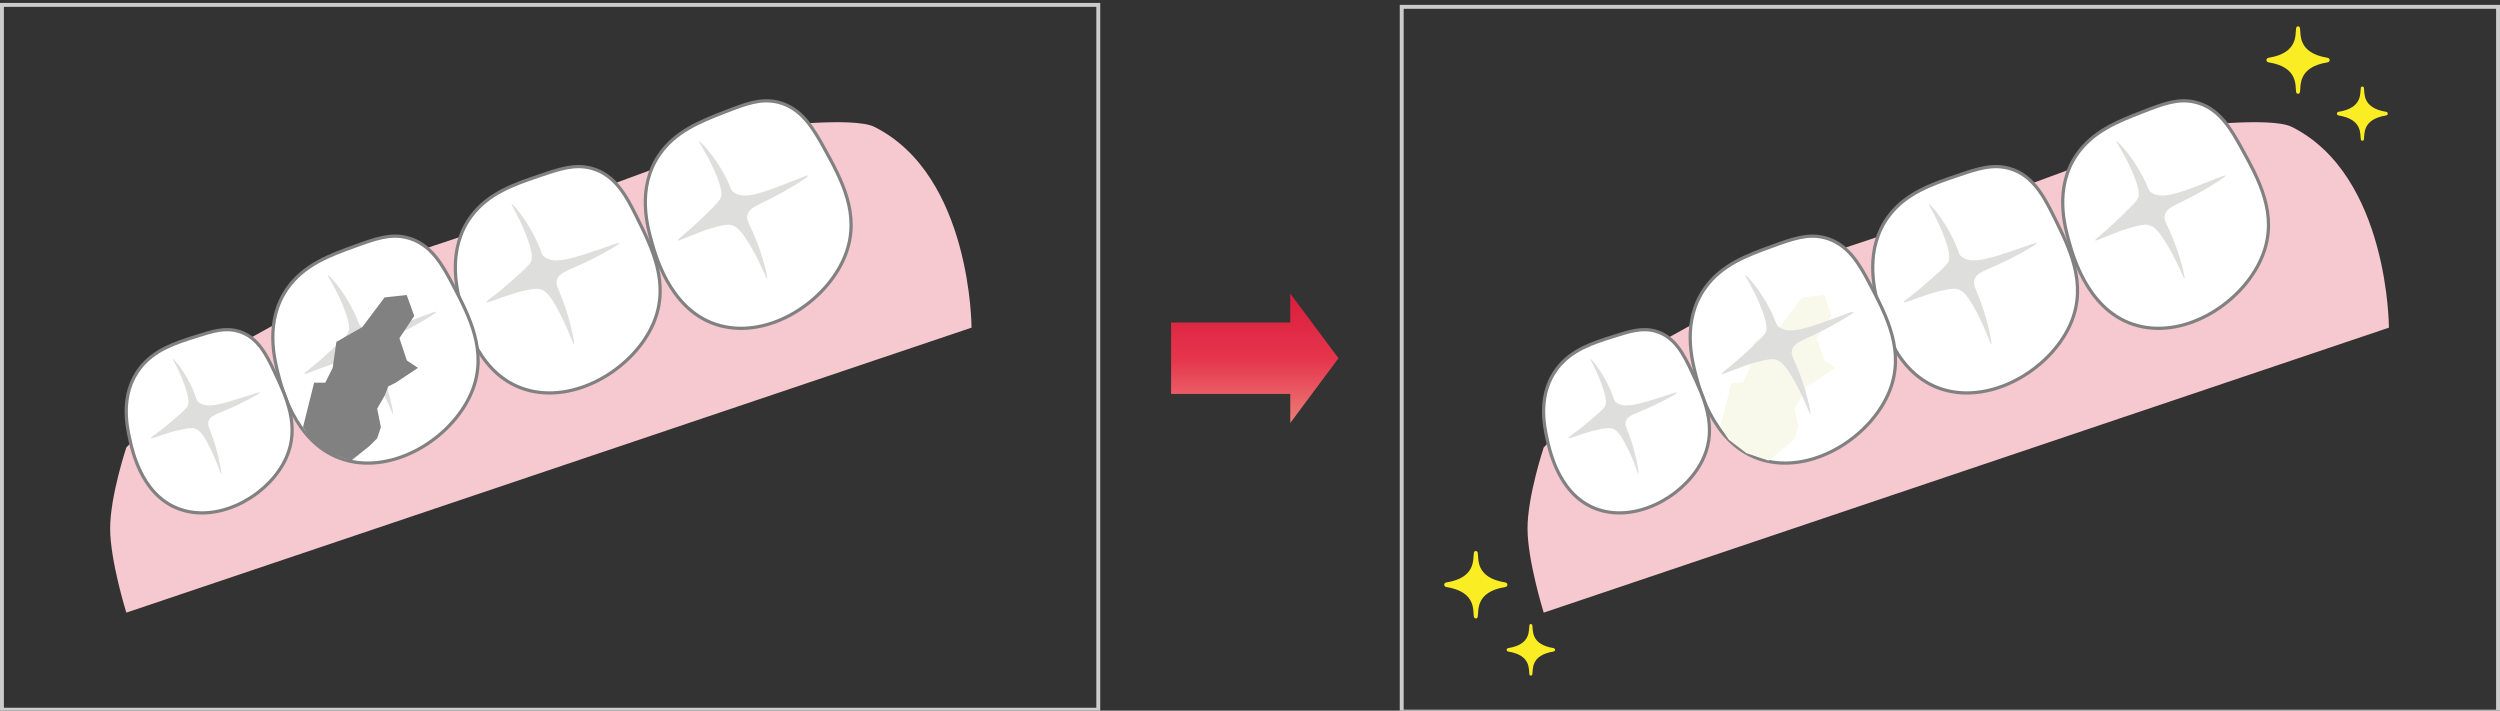 <?xml version="1.0" encoding="utf-8"?>
<!-- Generator: Adobe Illustrator 16.0.0, SVG Export Plug-In . SVG Version: 6.00 Build 0)  -->
<!DOCTYPE svg PUBLIC "-//W3C//DTD SVG 1.1//EN" "http://www.w3.org/Graphics/SVG/1.1/DTD/svg11.dtd">
<svg version="1.1" id="Layer_1" xmlns="http://www.w3.org/2000/svg" xmlns:xlink="http://www.w3.org/1999/xlink" x="0px" y="0px"
	 viewBox="0 0 638.5 181.5" style="enable-background:new 0 0 638.5 181.5;" xml:space="preserve"
	>
<rect x="0" y="0" width="638.5" height="181.5" fill="#333333" stroke="none"/>
<rect x="0.5" y="1.25" style="fill:none;stroke:#CDCCCC;stroke-miterlimit:10;" width="280" height="180"/>
<rect x="358" y="1.75" style="fill:none;stroke:#CDCCCC;stroke-miterlimit:10;" width="280" height="180"/>
<g>
	<defs>
		<polygon id="SVGID_1_" points="329.534,82.379 299.095,82.379 299.095,100.619 329.534,100.619 329.534,108.028 341.845,91.498 
			329.534,74.969 		"/>
	</defs>
	<clipPath id="SVGID_2_">
		<use xlink:href="#SVGID_1_"  style="overflow:visible;"/>
	</clipPath>
	
		<linearGradient id="SVGID_3_" gradientUnits="userSpaceOnUse" x1="34.966" y1="1436.474" x2="35.966" y2="1436.474" gradientTransform="matrix(0 -33.06 -33.06 0 47810.254 1263.98)">
		<stop  offset="0" style="stop-color:#EC7E78"/>
		<stop  offset="0.5" style="stop-color:#E6354D"/>
		<stop  offset="1" style="stop-color:#D91E3C"/>
	</linearGradient>
	<rect x="299.095" y="74.969" style="clip-path:url(#SVGID_2_);fill:url(#SVGID_3_);" width="42.75" height="33.06"/>
</g>
<path style="fill:#FAED24;" d="M609.844,29.023c0,0.307-0.281,0.444-0.438,0.469c-6.186,0.985-5.441,4.874-5.662,6.097
	c-0.041,0.229-0.205,0.365-0.4,0.365c-0.193,0-0.357-0.136-0.396-0.365c-0.223-1.223,0.521-5.111-5.664-6.097
	c-0.156-0.024-0.439-0.162-0.439-0.469s0.283-0.444,0.439-0.47c6.186-0.986,5.441-4.875,5.664-6.097
	c0.039-0.229,0.203-0.364,0.396-0.364c0.195,0,0.359,0.135,0.4,0.364c0.221,1.222-0.523,5.11,5.662,6.097
	C609.563,28.579,609.844,28.717,609.844,29.023"/>
<path style="fill:#FAED24;" d="M397.163,165.964c0,0.293-0.269,0.424-0.417,0.447c-5.881,0.938-5.172,4.633-5.383,5.797
	c-0.039,0.217-0.194,0.346-0.38,0.346c-0.185,0-0.341-0.129-0.379-0.346c-0.211-1.164,0.498-4.859-5.383-5.797
	c-0.149-0.023-0.418-0.154-0.418-0.447c0-0.291,0.269-0.422,0.418-0.445c5.881-0.938,5.172-4.635,5.383-5.797
	c0.038-0.217,0.194-0.346,0.379-0.346c0.186,0,0.341,0.129,0.38,0.346c0.211,1.162-0.498,4.859,5.383,5.797
	C396.894,165.542,397.163,165.673,397.163,165.964"/>
<path style="fill:#FAED24;" d="M595,15.341c0,0.382-0.352,0.553-0.545,0.583c-7.688,1.227-6.762,6.057-7.037,7.577
	c-0.051,0.284-0.254,0.453-0.496,0.453s-0.445-0.169-0.494-0.453c-0.277-1.521,0.648-6.351-7.037-7.577
	c-0.195-0.03-0.547-0.201-0.547-0.583c0-0.381,0.352-0.552,0.547-0.583c7.686-1.227,6.76-6.058,7.037-7.577
	c0.049-0.284,0.252-0.452,0.494-0.452s0.445,0.168,0.496,0.452c0.275,1.52-0.65,6.351,7.037,7.577
	C594.649,14.789,595,14.96,595,15.341"/>
<path style="fill:#FAED24;" d="M385,149.341c0,0.382-0.351,0.553-0.545,0.583c-7.686,1.226-6.761,6.056-7.036,7.578
	c-0.051,0.283-0.253,0.453-0.497,0.453c-0.241,0-0.444-0.17-0.494-0.453c-0.277-1.521,0.65-6.352-7.038-7.578
	c-0.194-0.03-0.545-0.201-0.545-0.583c0-0.381,0.351-0.552,0.545-0.583c7.688-1.227,6.761-6.058,7.038-7.577
	c0.05-0.284,0.253-0.452,0.494-0.452c0.244,0,0.446,0.168,0.497,0.452c0.275,1.52-0.65,6.351,7.036,7.577
	C384.649,148.789,385,148.96,385,149.341"/>
<path style="fill:#F6C8CF;" d="M32.266,114.284c0,0-4.135,12.406-4.135,20.677s4.135,21.503,4.135,21.503l215.865-72.782
	c0,0,0-38.872-24.813-51.278c-5.385-2.692-27.293,0-27.293,0l-53.759,19.85l-42.181,14.061L53.769,91.953L32.266,114.284z"/>
<path style="fill:#FFFFFF;" d="M185.183,83.461c12.686,2.514,26.692-7.331,30.878-18.725c3.702-10.076-1.171-18.925-5.493-26.771
	c-2.801-5.085-5.88-10.479-11.994-11.893c-4.357-1.008-8.191,0.484-13.468,2.535c-6.171,2.401-12.659,4.925-16.763,10.979
	c-5.793,8.546-2.972,18.429-1.827,22.439C167.684,66.121,171.882,80.825,185.183,83.461"/>
<path style="fill:none;stroke:#818181;stroke-width:0.827;stroke-miterlimit:10;" d="M185.183,83.461
	c12.686,2.514,26.692-7.331,30.878-18.725c3.702-10.076-1.171-18.925-5.493-26.771c-2.801-5.085-5.88-10.479-11.994-11.893
	c-4.357-1.008-8.191,0.484-13.468,2.535c-6.171,2.401-12.659,4.925-16.763,10.979c-5.793,8.546-2.972,18.429-1.827,22.439
	C167.684,66.121,171.882,80.825,185.183,83.461z"/>
<path style="fill:#DEDEDD;" d="M190.924,54.83c0.736-2.424,3.546-2.332,11.916-7.456c0.99-0.606,3.68-2.253,3.544-2.516
	c-0.111-0.214-2.032,0.624-4.004,1.4c-7.422,2.923-12.177,4.795-14.881,2.944c-0.949-0.648-0.675-1.094-2.192-4.036
	c-2.895-5.612-6.612-9.273-6.823-9.122c-0.163,0.116,1.703,2.558,3.773,7.098c2.369,5.192,2.05,6.653,1.855,7.273
	c-0.265,0.844-1.522,2.072-4.037,4.527c-2.352,2.297-4.124,3.838-4.124,3.838c-1.898,1.652-2.948,2.417-2.827,2.616
	c0.115,0.188,1.146-0.325,3.601-1.303c2.014-0.803,3.484-1.388,5.132-1.845c2.536-0.703,3.804-1.055,4.981-0.755
	c1.135,0.288,2.368,1.086,4.966,5.56c2.744,4.724,3.901,8.193,4.116,8.12c0.219-0.073-0.578-3.814-2.226-8.358
	C191.549,56.904,190.434,56.442,190.924,54.83"/>
<path style="fill:#FFFFFF;" d="M135.326,99.773c12.569,3.047,26.978-6.196,31.642-17.403c4.125-9.91-0.371-18.957-4.357-26.979
	c-2.583-5.198-5.431-10.718-11.481-12.389c-4.31-1.19-8.204,0.138-13.563,1.965c-6.266,2.137-12.855,4.384-17.211,10.259
	c-6.15,8.294-3.749,18.287-2.775,22.343C118.576,81.71,122.149,96.578,135.326,99.773"/>
<path style="fill:none;stroke:#818181;stroke-width:0.827;stroke-miterlimit:10;" d="M135.326,99.773
	c12.569,3.047,26.978-6.196,31.642-17.403c4.125-9.91-0.371-18.957-4.357-26.979c-2.583-5.198-5.431-10.718-11.481-12.389
	c-4.31-1.19-8.204,0.138-13.563,1.965c-6.266,2.137-12.855,4.384-17.211,10.259c-6.15,8.294-3.749,18.287-2.775,22.343
	C118.576,81.71,122.149,96.578,135.326,99.773z"/>
<path style="fill:#DEDEDD;" d="M142.272,71.41c0.838-2.39,3.642-2.18,12.221-6.945c1.014-0.563,3.771-2.095,3.646-2.363
	c-0.101-0.219-2.056,0.538-4.059,1.229c-7.538,2.606-12.368,4.276-14.992,2.313c-0.92-0.688-0.629-1.121-2.02-4.124
	c-2.654-5.73-6.214-9.545-6.431-9.403c-0.168,0.109,1.593,2.628,3.47,7.25c2.147,5.289,1.767,6.734,1.546,7.346
	c-0.301,0.833-1.609,2.007-4.225,4.354c-2.447,2.196-4.282,3.659-4.282,3.659c-1.967,1.57-3.048,2.291-2.935,2.497
	c0.106,0.191,1.158-0.277,3.652-1.151c2.047-0.716,3.54-1.239,5.205-1.626c2.564-0.595,3.846-0.892,5.009-0.544
	c1.122,0.336,2.32,1.185,4.727,5.765c2.541,4.835,3.551,8.351,3.769,8.287c0.221-0.064-0.416-3.836-1.871-8.445
	C142.811,73.51,141.714,73.001,142.272,71.41"/>
<path style="fill:#FFFFFF;" d="M89.355,117.785c12.628,2.79,26.846-6.746,31.28-18.046c3.921-9.992-0.758-18.945-4.907-26.885
	c-2.688-5.145-5.649-10.604-11.731-12.151c-4.334-1.102-8.2,0.305-13.52,2.241c-6.222,2.265-12.764,4.646-16.999,10.608
	c-5.979,8.418-3.374,18.359-2.318,22.395C72.24,100.067,76.115,114.859,89.355,117.785"/>
<path style="fill:none;stroke:#818181;stroke-width:0.827;stroke-miterlimit:10;" d="M89.355,117.785
	c12.628,2.79,26.846-6.746,31.28-18.046c3.921-9.992-0.758-18.945-4.907-26.885c-2.688-5.145-5.649-10.604-11.731-12.151
	c-4.334-1.102-8.2,0.305-13.52,2.241c-6.222,2.265-12.764,4.646-16.999,10.608c-5.979,8.418-3.374,18.359-2.318,22.395
	C72.24,100.067,76.115,114.859,89.355,117.785z"/>
<path style="fill:#DEDEDD;" d="M95.72,89.286c0.789-2.407,3.596-2.254,12.076-7.193c1.004-0.585,3.729-2.172,3.598-2.438
	c-0.106-0.217-2.045,0.579-4.033,1.313c-7.484,2.76-12.279,4.527-14.942,2.618c-0.934-0.67-0.651-1.108-2.104-4.082
	c-2.771-5.675-6.408-9.416-6.621-9.271c-0.166,0.113,1.647,2.595,3.617,7.178c2.255,5.244,1.904,6.697,1.695,7.313
	c-0.283,0.838-1.567,2.038-4.135,4.438c-2.401,2.245-4.206,3.747-4.206,3.747c-1.934,1.609-3.001,2.353-2.883,2.555
	c0.11,0.19,1.152-0.3,3.627-1.224c2.032-0.759,3.514-1.312,5.171-1.732c2.552-0.647,3.827-0.971,4.997-0.646
	c1.129,0.313,2.344,1.138,4.844,5.667c2.639,4.782,3.72,8.276,3.937,8.208c0.22-0.069-0.494-3.826-2.043-8.404
	C96.3,91.374,95.195,90.888,95.72,89.286"/>
<path style="fill:#FFFFFF;" d="M47.146,130.429c10.149,2.692,22.005-4.561,25.986-13.576c3.52-7.973,0.028-15.394-3.068-21.975
	c-2.006-4.265-4.223-8.794-9.104-10.255c-3.478-1.041-6.661-0.031-11.043,1.359c-5.123,1.626-10.51,3.335-14.148,8.028
	c-5.136,6.625-3.361,14.777-2.641,18.087C33.863,115.476,36.505,127.606,47.146,130.429"/>
<path style="fill:none;stroke:#818181;stroke-width:0.827;stroke-miterlimit:10;" d="M47.146,130.429
	c10.149,2.692,22.005-4.561,25.986-13.576c3.52-7.973,0.028-15.394-3.068-21.975c-2.006-4.265-4.223-8.794-9.104-10.255
	c-3.478-1.041-6.661-0.031-11.043,1.359c-5.123,1.626-10.51,3.335-14.148,8.028c-5.136,6.625-3.361,14.777-2.641,18.087
	C33.863,115.476,36.505,127.606,47.146,130.429z"/>
<path style="fill:#DEDEDD;" d="M53.276,107.528c0.722-1.926,2.994-1.707,10.04-5.426c0.834-0.44,3.098-1.636,3.001-1.855
	c-0.079-0.179-1.679,0.4-3.316,0.928c-6.164,1.984-10.114,3.256-12.209,1.617c-0.736-0.575-0.491-0.921-1.568-3.383
	c-2.055-4.697-4.878-7.855-5.057-7.744c-0.138,0.086,1.248,2.16,2.691,5.944c1.65,4.331,1.316,5.498,1.127,5.99
	c-0.259,0.671-1.341,1.601-3.505,3.46c-2.024,1.74-3.539,2.896-3.539,2.896c-1.623,1.239-2.514,1.806-2.426,1.974
	c0.083,0.158,0.945-0.204,2.985-0.869c1.673-0.546,2.894-0.944,4.253-1.229c2.091-0.438,3.137-0.657,4.075-0.354
	c0.905,0.292,1.862,1.002,3.737,4.761c1.978,3.969,2.737,6.84,2.915,6.792c0.181-0.049-0.271-3.12-1.372-6.887
	C53.676,109.241,52.796,108.81,53.276,107.528"/>
<polygon style="fill:#818181;" points="77.386,109.104 80.227,97.738 83.069,97.738 84.964,93.949 85.91,87.318 92.541,83.529 
	98.224,75.952 103.864,75.339 105.802,80.688 102.013,86.371 103.907,92.055 106.749,93.949 101.066,97.738 99.172,98.686 
	98.228,101.067 96.33,104.368 97.277,109.104 96.33,111.946 94.435,113.841 89.699,117.629 84.016,115.735 79.546,112.313 "/>
<path style="fill:#F6C8CF;" d="M394.266,114.284c0,0-4.135,12.406-4.135,20.677s4.135,21.503,4.135,21.503l215.865-72.782
	c0,0,0-38.872-24.813-51.278c-5.385-2.692-27.293,0-27.293,0l-53.76,19.85l-42.18,14.061l-46.317,25.639L394.266,114.284z"/>
<path style="fill:#FFFFFF;" d="M547.182,83.461c12.688,2.514,26.693-7.331,30.879-18.725c3.703-10.076-1.172-18.925-5.492-26.771
	c-2.801-5.085-5.881-10.479-11.996-11.893c-4.355-1.008-8.189,0.484-13.467,2.535c-6.17,2.401-12.659,4.925-16.762,10.979
	c-5.794,8.546-2.973,18.429-1.828,22.439C529.685,66.121,533.882,80.825,547.182,83.461"/>
<path style="fill:none;stroke:#818181;stroke-width:0.827;stroke-miterlimit:10;" d="M547.182,83.461
	c12.688,2.514,26.693-7.331,30.879-18.725c3.703-10.076-1.172-18.925-5.492-26.771c-2.801-5.085-5.881-10.479-11.996-11.893
	c-4.355-1.008-8.189,0.484-13.467,2.535c-6.17,2.401-12.659,4.925-16.762,10.979c-5.794,8.546-2.973,18.429-1.828,22.439
	C529.685,66.121,533.882,80.825,547.182,83.461z"/>
<path style="fill:#DEDEDD;" d="M552.924,54.83c0.736-2.424,3.547-2.332,11.916-7.456c0.99-0.606,3.68-2.253,3.543-2.516
	c-0.109-0.214-2.031,0.624-4.004,1.4c-7.42,2.923-12.176,4.795-14.879,2.944c-0.949-0.648-0.676-1.094-2.193-4.036
	c-2.895-5.612-6.611-9.273-6.822-9.122c-0.164,0.116,1.703,2.558,3.773,7.098c2.367,5.192,2.049,6.653,1.854,7.273
	c-0.266,0.844-1.521,2.072-4.037,4.527c-2.352,2.297-4.123,3.838-4.123,3.838c-1.898,1.652-2.949,2.417-2.827,2.616
	c0.113,0.188,1.145-0.325,3.6-1.303c2.016-0.803,3.484-1.388,5.133-1.845c2.535-0.703,3.803-1.055,4.98-0.755
	c1.135,0.288,2.367,1.086,4.967,5.56c2.742,4.724,3.9,8.193,4.115,8.12c0.219-0.073-0.578-3.814-2.225-8.358
	C553.549,56.904,552.434,56.442,552.924,54.83"/>
<path style="fill:#FFFFFF;" d="M497.326,99.773c12.568,3.047,26.979-6.196,31.643-17.403c4.124-9.91-0.371-18.957-4.357-26.979
	c-2.583-5.198-5.432-10.718-11.48-12.389c-4.311-1.19-8.204,0.138-13.563,1.965c-6.266,2.137-12.855,4.384-17.211,10.259
	c-6.15,8.294-3.749,18.287-2.774,22.343C480.576,81.71,484.148,96.578,497.326,99.773"/>
<path style="fill:none;stroke:#818181;stroke-width:0.827;stroke-miterlimit:10;" d="M497.326,99.773
	c12.568,3.047,26.979-6.196,31.643-17.403c4.124-9.91-0.371-18.957-4.357-26.979c-2.583-5.198-5.432-10.718-11.48-12.389
	c-4.311-1.19-8.204,0.138-13.563,1.965c-6.266,2.137-12.855,4.384-17.211,10.259c-6.15,8.294-3.749,18.287-2.774,22.343
	C480.576,81.71,484.148,96.578,497.326,99.773z"/>
<path style="fill:#DEDEDD;" d="M504.272,71.41c0.838-2.39,3.642-2.18,12.221-6.945c1.015-0.563,3.771-2.095,3.646-2.363
	c-0.102-0.219-2.056,0.538-4.06,1.229c-7.537,2.606-12.368,4.276-14.991,2.313c-0.92-0.688-0.63-1.121-2.021-4.124
	c-2.654-5.73-6.214-9.545-6.431-9.403c-0.168,0.109,1.594,2.628,3.47,7.25c2.147,5.289,1.768,6.734,1.546,7.346
	c-0.301,0.833-1.608,2.007-4.225,4.354c-2.447,2.196-4.282,3.659-4.282,3.659c-1.967,1.57-3.048,2.291-2.936,2.497
	c0.106,0.191,1.159-0.277,3.652-1.151c2.047-0.716,3.54-1.239,5.206-1.626c2.563-0.595,3.845-0.892,5.008-0.544
	c1.122,0.336,2.32,1.185,4.728,5.765c2.541,4.835,3.551,8.351,3.769,8.287c0.222-0.064-0.416-3.836-1.871-8.445
	C504.81,73.51,503.715,73.001,504.272,71.41"/>
<path style="fill:#FFFFFF;" d="M451.354,117.785c12.628,2.79,26.847-6.746,31.28-18.046c3.922-9.992-0.758-18.945-4.906-26.885
	c-2.689-5.145-5.65-10.604-11.732-12.151c-4.334-1.102-8.199,0.305-13.52,2.241c-6.221,2.265-12.763,4.646-16.998,10.608
	c-5.979,8.418-3.375,18.359-2.318,22.395C434.239,100.067,438.114,114.859,451.354,117.785"/>
<path style="fill:none;stroke:#818181;stroke-width:0.827;stroke-miterlimit:10;" d="M451.354,117.785
	c12.628,2.79,26.847-6.746,31.28-18.046c3.922-9.992-0.758-18.945-4.906-26.885c-2.689-5.145-5.65-10.604-11.732-12.151
	c-4.334-1.102-8.199,0.305-13.52,2.241c-6.221,2.265-12.763,4.646-16.998,10.608c-5.979,8.418-3.375,18.359-2.318,22.395
	C434.239,100.067,438.114,114.859,451.354,117.785z"/>
<path style="fill:#FFFFFF;" d="M409.146,130.429c10.149,2.692,22.005-4.561,25.986-13.576c3.52-7.973,0.028-15.394-3.068-21.975
	c-2.006-4.265-4.223-8.794-9.104-10.255c-3.478-1.041-6.661-0.031-11.043,1.359c-5.123,1.626-10.51,3.335-14.148,8.028
	c-5.136,6.625-3.361,14.777-2.641,18.087C395.863,115.476,398.505,127.606,409.146,130.429"/>
<path style="fill:none;stroke:#818181;stroke-width:0.827;stroke-miterlimit:10;" d="M409.146,130.429
	c10.149,2.692,22.005-4.561,25.986-13.576c3.52-7.973,0.028-15.394-3.068-21.975c-2.006-4.265-4.223-8.794-9.104-10.255
	c-3.478-1.041-6.661-0.031-11.043,1.359c-5.123,1.626-10.51,3.335-14.148,8.028c-5.136,6.625-3.361,14.777-2.641,18.087
	C395.863,115.476,398.505,127.606,409.146,130.429z"/>
<path style="fill:#DEDEDD;" d="M415.276,107.528c0.722-1.926,2.994-1.707,10.04-5.426c0.834-0.44,3.098-1.636,3.001-1.855
	c-0.079-0.179-1.679,0.4-3.316,0.928c-6.164,1.984-10.114,3.256-12.209,1.617c-0.736-0.575-0.491-0.921-1.568-3.383
	c-2.055-4.697-4.878-7.855-5.057-7.744c-0.138,0.086,1.248,2.16,2.691,5.944c1.65,4.331,1.316,5.498,1.127,5.99
	c-0.259,0.671-1.341,1.601-3.505,3.46c-2.024,1.74-3.539,2.896-3.539,2.896c-1.623,1.239-2.514,1.806-2.426,1.974
	c0.083,0.158,0.945-0.204,2.985-0.869c1.673-0.546,2.894-0.944,4.253-1.229c2.091-0.438,3.137-0.657,4.075-0.354
	c0.905,0.292,1.862,1.002,3.737,4.761c1.978,3.969,2.737,6.84,2.915,6.792c0.181-0.049-0.271-3.12-1.372-6.887
	C415.676,109.241,414.796,108.81,415.276,107.528"/>
<polygon style="fill:#F8F9EB;" points="439.386,109.104 442.227,97.738 445.069,97.738 446.964,93.949 447.91,87.318 
	454.541,83.529 460.224,75.952 465.863,75.339 467.802,80.688 464.013,86.371 465.906,92.055 468.749,93.949 463.065,97.738 
	461.171,98.686 460.228,101.067 458.33,104.368 459.277,109.104 458.33,111.946 456.436,113.841 451.698,117.629 446.016,115.735 
	441.546,112.313 "/>
<path style="fill:#DEDEDD;" d="M457.721,89.286c0.789-2.407,3.596-2.254,12.076-7.193c1.003-0.585,3.728-2.172,3.598-2.438
	c-0.106-0.217-2.045,0.579-4.034,1.313c-7.483,2.76-12.277,4.527-14.94,2.618c-0.935-0.67-0.651-1.108-2.104-4.082
	c-2.771-5.675-6.408-9.416-6.622-9.271c-0.165,0.113,1.647,2.595,3.617,7.178c2.255,5.244,1.904,6.697,1.696,7.313
	c-0.284,0.838-1.568,2.038-4.135,4.438c-2.402,2.245-4.207,3.747-4.207,3.747c-1.934,1.609-3,2.353-2.883,2.555
	c0.11,0.19,1.152-0.3,3.628-1.224c2.032-0.759,3.514-1.312,5.171-1.732c2.551-0.647,3.827-0.971,4.996-0.646
	c1.13,0.313,2.345,1.138,4.845,5.667c2.64,4.782,3.721,8.276,3.938,8.208c0.22-0.069-0.495-3.826-2.043-8.404
	C458.301,91.374,457.195,90.888,457.721,89.286"/>
</svg>
